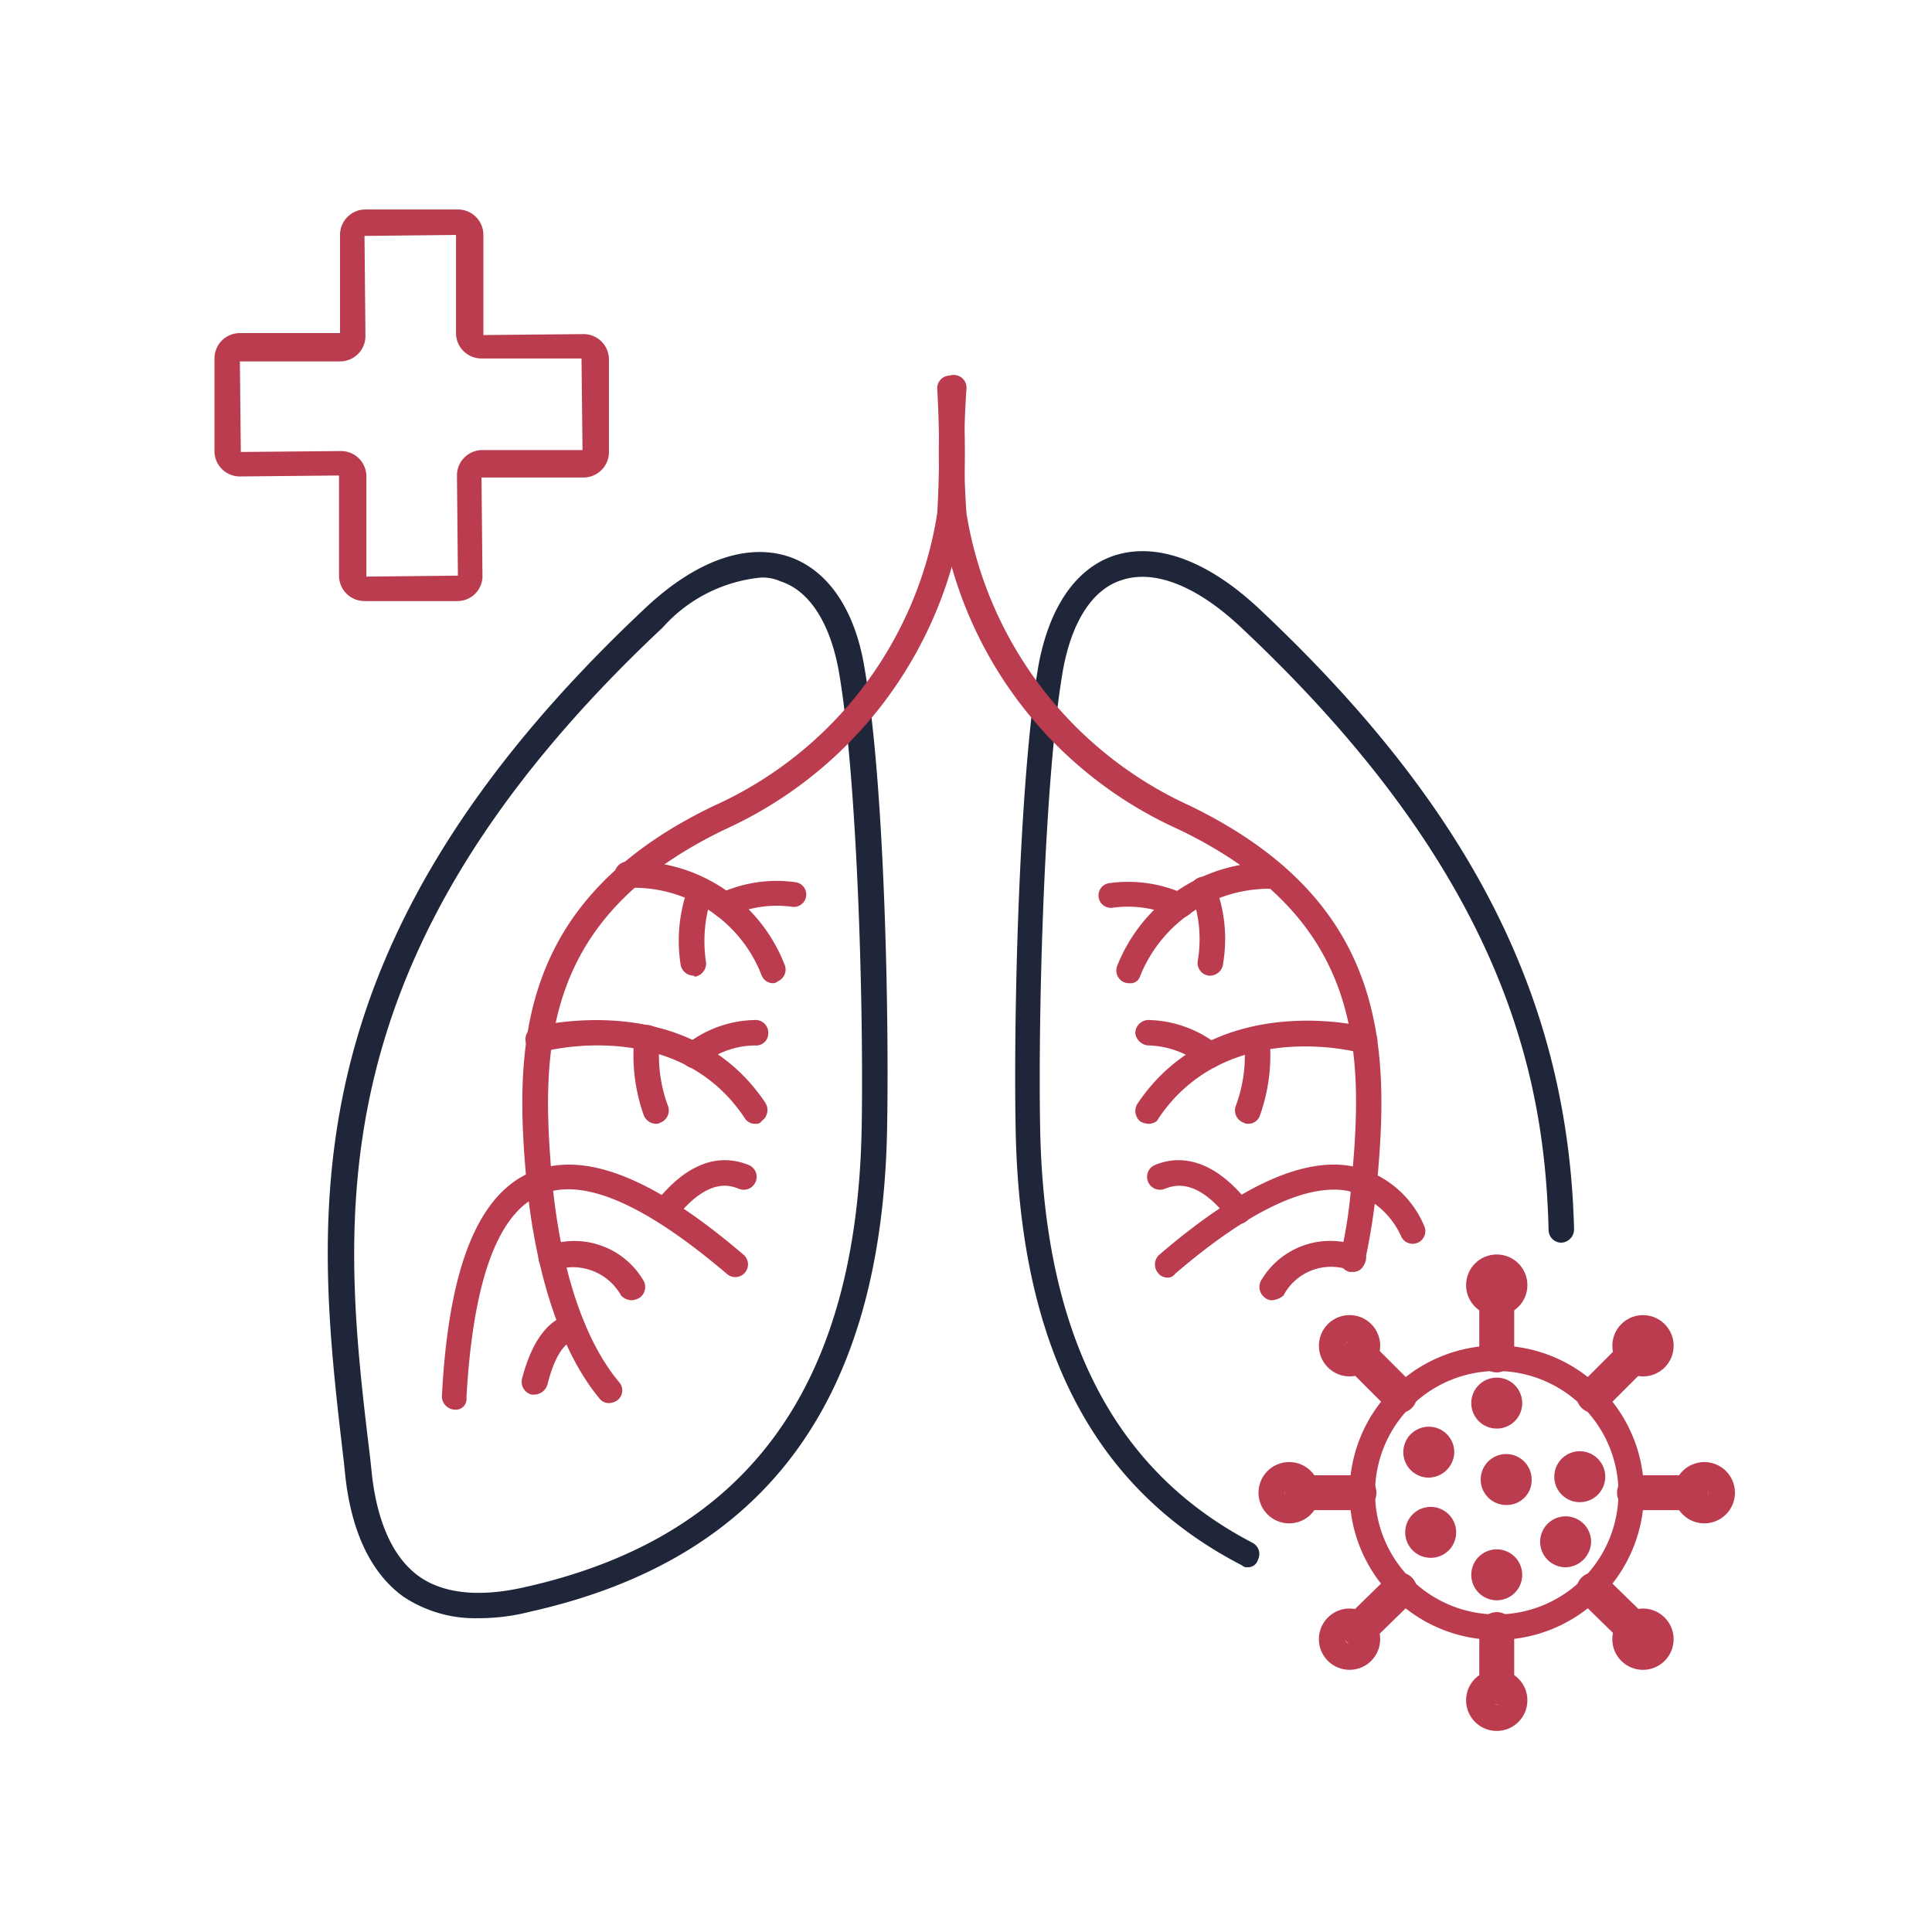 <svg xmlns="http://www.w3.org/2000/svg" width="83" height="83" viewBox="0 0 83 83"><defs><style>.a,.c{fill:none;}.b{fill:#bb3c4f;}.c{stroke:#bb3c4f;stroke-linecap:round;stroke-miterlimit:10;stroke-width:1.5px;}.d{fill:#1f2639;}</style></defs><g transform="translate(-846 -3864)"><g transform="translate(846 3864)"><rect class="a" width="83" height="83"/></g><g transform="translate(852.014 3869.8)"><g transform="translate(48.802 48.843)"><path class="b" d="M129.824,136.247a6.324,6.324,0,1,1,6.324-6.324A6.332,6.332,0,0,1,129.824,136.247Zm0-11.553a5.229,5.229,0,1,0,5.229,5.229A5.242,5.242,0,0,0,129.824,124.694Z" transform="translate(-120.338 -120.438)"/><g transform="translate(8.918 15.363)"><line class="c" y1="2.473" transform="translate(0.567)"/><circle class="c" cx="0.567" cy="0.567" r="0.567" transform="translate(0 2.473)"/></g><g transform="translate(2.359 13.66)"><line class="c" y1="1.702" x2="1.743" transform="translate(1.208)"/><circle class="c" cx="0.567" cy="0.567" r="0.567" transform="translate(0 2.117) rotate(-45)"/></g><g transform="translate(0 8.918)"><line class="c" x2="2.432" transform="translate(1.135 0.567)"/><circle class="c" cx="0.567" cy="0.567" r="0.567"/></g><g transform="translate(2.36 2.368)"><line class="c" x2="1.743" y2="1.743" transform="translate(1.208 1.199)"/><circle class="c" cx="0.567" cy="0.567" r="0.567" transform="translate(0 0.803) rotate(-45)"/></g><g transform="translate(8.918)"><line class="c" y2="2.473" transform="translate(0.567 1.094)"/><circle class="c" cx="0.567" cy="0.567" r="0.567"/></g><g transform="translate(13.66 2.369)"><line class="c" x1="1.743" y2="1.743" transform="translate(0 1.198)"/><circle class="c" cx="0.567" cy="0.567" r="0.567" transform="translate(1.306 0.803) rotate(-45)"/></g><g transform="translate(15.403 8.918)"><line class="c" x1="2.432" transform="translate(0 0.567)"/><circle class="c" cx="0.567" cy="0.567" r="0.567" transform="translate(2.432)"/></g><g transform="translate(13.66 13.66)"><line class="c" x1="1.743" y1="1.702"/><circle class="c" cx="0.567" cy="0.567" r="0.567" transform="translate(1.305 2.118) rotate(-45)"/></g><path class="b" d="M137.494,129.189a1.094,1.094,0,1,1,1.094-1.094A1.09,1.09,0,0,1,137.494,129.189Zm0-1.135Z" transform="translate(-128.009 -122.46)"/><path class="b" d="M130.294,134.389a1.094,1.094,0,1,1,1.094-1.094A1.116,1.116,0,0,1,130.294,134.389Zm0-1.135Z" transform="translate(-123.728 -125.552)"/><path class="b" d="M130.494,142.889a1.094,1.094,0,1,1,1.094-1.094A1.09,1.09,0,0,1,130.494,142.889Zm0-1.094Z" transform="translate(-123.847 -130.607)"/><path class="b" d="M137.494,147.389a1.094,1.094,0,1,1,1.094-1.094A1.09,1.09,0,0,1,137.494,147.389Zm0-1.135Z" transform="translate(-128.009 -133.283)"/><path class="b" d="M144.794,143.889a1.094,1.094,0,1,1,1.094-1.094A1.116,1.116,0,0,1,144.794,143.889Zm0-1.135Z" transform="translate(-132.35 -131.201)"/><path class="b" d="M138.494,137.289a1.094,1.094,0,1,1,1.094-1.094A1.065,1.065,0,0,1,138.494,137.289Zm0-1.094Z" transform="translate(-128.604 -127.277)"/><path class="b" d="M146.294,136.989a1.094,1.094,0,1,1,1.094-1.094A1.09,1.09,0,0,1,146.294,136.989Zm0-1.135Z" transform="translate(-133.242 -127.098)"/></g><path class="b" d="M13.618,20.022H9.645a1.09,1.09,0,0,1-1.094-1.094v-4.3l-4.256.041A1.09,1.09,0,0,1,3.2,13.577V9.6A1.09,1.09,0,0,1,4.294,8.51h4.3V4.294A1.09,1.09,0,0,1,9.686,3.2h3.972a1.09,1.09,0,0,1,1.094,1.094v4.3l4.3-.041a1.09,1.09,0,0,1,1.094,1.094v3.972a1.09,1.09,0,0,1-1.094,1.094H14.672l.041,4.3A1.076,1.076,0,0,1,13.618,20.022ZM8.632,13.577a1.09,1.09,0,0,1,1.094,1.094v4.3l3.932-.041-.041-4.3a1.09,1.09,0,0,1,1.094-1.094h4.3L18.968,9.6h-4.3A1.09,1.09,0,0,1,13.577,8.51V4.294l-3.932.041.041,4.3A1.09,1.09,0,0,1,8.591,9.726h-4.3l.041,3.891ZM18.968,9.645Z" transform="translate(0 0)"/><path class="d" d="M21.691,85.306a5.568,5.568,0,0,1-3.243-.932c-1.338-.973-2.189-2.675-2.473-5.067l-.081-.77C14.679,68.2,13.3,56.526,28.826,41.933l.365.405-.365-.405c2.189-2.067,4.378-2.837,6.2-2.229,1.662.567,2.837,2.27,3.243,4.783.851,4.864,1.054,14.593.973,19.579C39.081,75.9,34.055,82.752,23.921,85.022A8.848,8.848,0,0,1,21.691,85.306ZM33.812,40.6A6.485,6.485,0,0,0,29.6,42.744C14.476,56.931,15.814,68.362,17.03,78.415l.081.77c.243,2.067.932,3.527,1.986,4.3s2.635.932,4.581.486c9.607-2.148,14.309-8.675,14.471-19.9.081-5.31-.2-14.836-.973-19.376-.365-2.108-1.257-3.527-2.513-3.932A1.88,1.88,0,0,0,33.812,40.6Z" transform="translate(-7.142 -21.587)"/><g transform="translate(12.969 10.33)"><path class="b" d="M39.544,64.937a.5.5,0,0,1-.405-.2c-1.621-1.946-2.716-5.229-3.121-9.2-.567-6-.405-12.2,8.026-16.255A16.615,16.615,0,0,0,53.65,26.712a45.758,45.758,0,0,0,0-5.351.545.545,0,0,1,.527-.567.52.52,0,0,1,.567.527,41.794,41.794,0,0,1,0,5.594A17.8,17.8,0,0,1,44.53,40.291c-7.823,3.77-7.945,9.323-7.418,15.16.365,3.77,1.378,6.81,2.878,8.594a.53.53,0,0,1-.081.77A.654.654,0,0,1,39.544,64.937Z" transform="translate(-32.369 -20.789)"/><path class="b" d="M27.867,114.955h0a.58.58,0,0,1-.567-.567c.284-5.513,1.54-8.675,3.851-9.647,2.229-.932,5.189.2,9.12,3.567a.545.545,0,1,1-.73.811c-3.527-3-6.2-4.175-7.985-3.4-1.865.77-2.919,3.729-3.2,8.715A.46.46,0,0,1,27.867,114.955Z" transform="translate(-27.3 -70.524)"/><path class="b" d="M50.115,106.69a.46.46,0,0,1-.324-.122.53.53,0,0,1-.081-.77c1.621-2.067,3.081-2.027,4.054-1.621a.554.554,0,0,1-.446,1.013c-.324-.122-1.3-.568-2.756,1.3A.651.651,0,0,1,50.115,106.69Z" transform="translate(-40.549 -70.245)"/><path class="b" d="M41.537,115.05a.651.651,0,0,1-.446-.2,2.374,2.374,0,0,0-2.837-1.094.551.551,0,0,1-.324-1.054,3.44,3.44,0,0,1,4.094,1.459.568.568,0,0,1-.122.77A.769.769,0,0,1,41.537,115.05Z" transform="translate(-33.389 -75.32)"/><path class="b" d="M36.3,123.715h-.122a.569.569,0,0,1-.405-.689c.405-1.54,1.054-2.473,1.986-2.756a.551.551,0,0,1,.324,1.054q-.79.243-1.216,1.946A.6.6,0,0,1,36.3,123.715Z" transform="translate(-32.328 -79.932)"/><path class="b" d="M46.02,93.564a.509.509,0,0,1-.446-.243C42.7,88.983,37.1,90.4,36.859,90.483a.565.565,0,1,1-.284-1.094c.081,0,6.567-1.7,9.891,3.283a.577.577,0,0,1-.162.77C46.222,93.564,46.141,93.564,46.02,93.564Z" transform="translate(-32.562 -61.415)"/><path class="b" d="M48.566,93.909a.577.577,0,0,1-.527-.365,7.74,7.74,0,0,1-.405-3.364.551.551,0,1,1,1.094.122,6.2,6.2,0,0,0,.365,2.878.564.564,0,0,1-.365.689A.306.306,0,0,1,48.566,93.909Z" transform="translate(-39.365 -61.76)"/><path class="b" d="M53.2,91.167a.56.56,0,0,1-.446-.243.568.568,0,0,1,.122-.77,4.922,4.922,0,0,1,3-1.054.546.546,0,0,1,.527.567.522.522,0,0,1-.567.527,3.636,3.636,0,0,0-2.311.851A.647.647,0,0,1,53.2,91.167Z" transform="translate(-42.38 -61.41)"/><path class="b" d="M52.41,77.529a.527.527,0,0,1-.486-.324,5.889,5.889,0,0,0-5.756-3.77.567.567,0,0,1,0-1.135h0A6.959,6.959,0,0,1,52.9,76.718a.55.55,0,0,1-.284.73A.31.31,0,0,1,52.41,77.529Z" transform="translate(-38.182 -51.42)"/><path class="b" d="M53.1,78.254a.568.568,0,0,1-.567-.486,6.645,6.645,0,0,1,.365-3.4.544.544,0,1,1,.973.486,6.029,6.029,0,0,0-.243,2.837.575.575,0,0,1-.486.608Z" transform="translate(-42.278 -52.469)"/><path class="b" d="M56.418,75.951a.527.527,0,0,1-.486-.324.55.55,0,0,1,.284-.73,5.842,5.842,0,0,1,3.283-.486.533.533,0,0,1-.162,1.054,4.78,4.78,0,0,0-2.675.405A.3.3,0,0,1,56.418,75.951Z" transform="translate(-44.297 -52.639)"/></g><path class="d" d="M98.05,83.064a.3.3,0,0,1-.243-.081c-6.445-3.324-9.607-9.526-9.729-19.011-.081-4.986.162-14.714.973-19.579.446-2.513,1.581-4.216,3.243-4.783,1.824-.608,4.013.2,6.2,2.229,9.161,8.594,13.336,16.863,13.579,26.713a.574.574,0,0,1-.527.567.546.546,0,0,1-.567-.527c-.162-6.445-1.784-15.2-13.255-25.943-1.865-1.743-3.689-2.473-5.107-1.986-1.257.405-2.148,1.824-2.513,3.932-.77,4.5-1.054,14.066-.973,19.376.122,9,3.121,14.917,9.12,18.038a.545.545,0,0,1,.243.73A.439.439,0,0,1,98.05,83.064Z" transform="translate(-50.464 -21.534)"/><g transform="translate(34.304 10.334)"><path class="b" d="M97.715,59.309h-.122a.546.546,0,0,1-.405-.649,19.609,19.609,0,0,0,.486-3.2c.567-5.837.405-11.39-7.418-15.16A17.661,17.661,0,0,1,80.041,26.921a41.792,41.792,0,0,1,0-5.594.548.548,0,1,1,1.094.041,38.069,38.069,0,0,0,0,5.351,16.75,16.75,0,0,0,9.607,12.566c8.431,4.094,8.594,10.255,8.026,16.255a27.83,27.83,0,0,1-.527,3.364A.5.5,0,0,1,97.715,59.309Z" transform="translate(-79.933 -20.8)"/><path class="b" d="M103.41,109.275a.5.5,0,0,1-.405-.2.563.563,0,0,1,.041-.77c3.446-2.959,6.2-4.216,8.31-3.81a4.34,4.34,0,0,1,3.081,2.554.544.544,0,0,1-.973.486,3.518,3.518,0,0,0-2.311-1.986c-1.743-.324-4.256.851-7.418,3.567A.369.369,0,0,1,103.41,109.275Z" transform="translate(-93.573 -70.523)"/><path class="b" d="M105.963,106.69a.651.651,0,0,1-.446-.2c-1.419-1.865-2.432-1.419-2.756-1.3a.554.554,0,0,1-.446-1.013c.932-.405,2.432-.446,4.054,1.621a.53.53,0,0,1-.081.77A.46.46,0,0,1,105.963,106.69Z" transform="translate(-93.046 -70.249)"/><path class="b" d="M114.5,115.05a.46.46,0,0,1-.324-.122.568.568,0,0,1-.122-.77,3.44,3.44,0,0,1,4.094-1.459.551.551,0,1,1-.324,1.054,2.313,2.313,0,0,0-2.837,1.094A.842.842,0,0,1,114.5,115.05Z" transform="translate(-100.167 -75.325)"/><path class="b" d="M101.363,93.6a.954.954,0,0,1-.324-.081.577.577,0,0,1-.162-.77c3.324-4.986,9.85-3.324,9.891-3.283a.565.565,0,1,1-.284,1.094c-.243-.081-5.837-1.5-8.715,2.837C101.727,93.517,101.525,93.6,101.363,93.6Z" transform="translate(-92.337 -61.453)"/><path class="b" d="M111.9,93.908a.244.244,0,0,1-.162-.041.564.564,0,0,1-.365-.689,6.2,6.2,0,0,0,.365-2.878.551.551,0,0,1,1.094-.122,7.74,7.74,0,0,1-.405,3.364A.523.523,0,0,1,111.9,93.908Z" transform="translate(-98.614 -61.764)"/><path class="b" d="M104,91.167a.46.46,0,0,1-.324-.122,3.866,3.866,0,0,0-2.27-.851h-.041a.605.605,0,0,1-.568-.527.574.574,0,0,1,.527-.567,5.009,5.009,0,0,1,3,1.054.568.568,0,0,1,.122.77A.509.509,0,0,1,104,91.167Z" transform="translate(-92.342 -61.414)"/><path class="b" d="M99.358,77.589a.514.514,0,0,1-.243-.041.55.55,0,0,1-.284-.73A7.033,7.033,0,0,1,105.56,72.4h0a.567.567,0,1,1,0,1.135A5.981,5.981,0,0,0,99.8,77.3.421.421,0,0,1,99.358,77.589Z" transform="translate(-91.143 -51.484)"/><path class="b" d="M107.49,78.195h-.041a.55.55,0,0,1-.486-.608,5.573,5.573,0,0,0-.243-2.837.544.544,0,1,1,.973-.486,6.353,6.353,0,0,1,.365,3.4A.571.571,0,0,1,107.49,78.195Z" transform="translate(-95.829 -52.414)"/><path class="b" d="M100.378,76.011a.3.3,0,0,1-.2-.041,4.78,4.78,0,0,0-2.675-.405.533.533,0,1,1-.162-1.054,5.842,5.842,0,0,1,3.283.486.55.55,0,0,1,.284.73A.693.693,0,0,1,100.378,76.011Z" transform="translate(-90.015 -52.703)"/></g></g></g></svg>